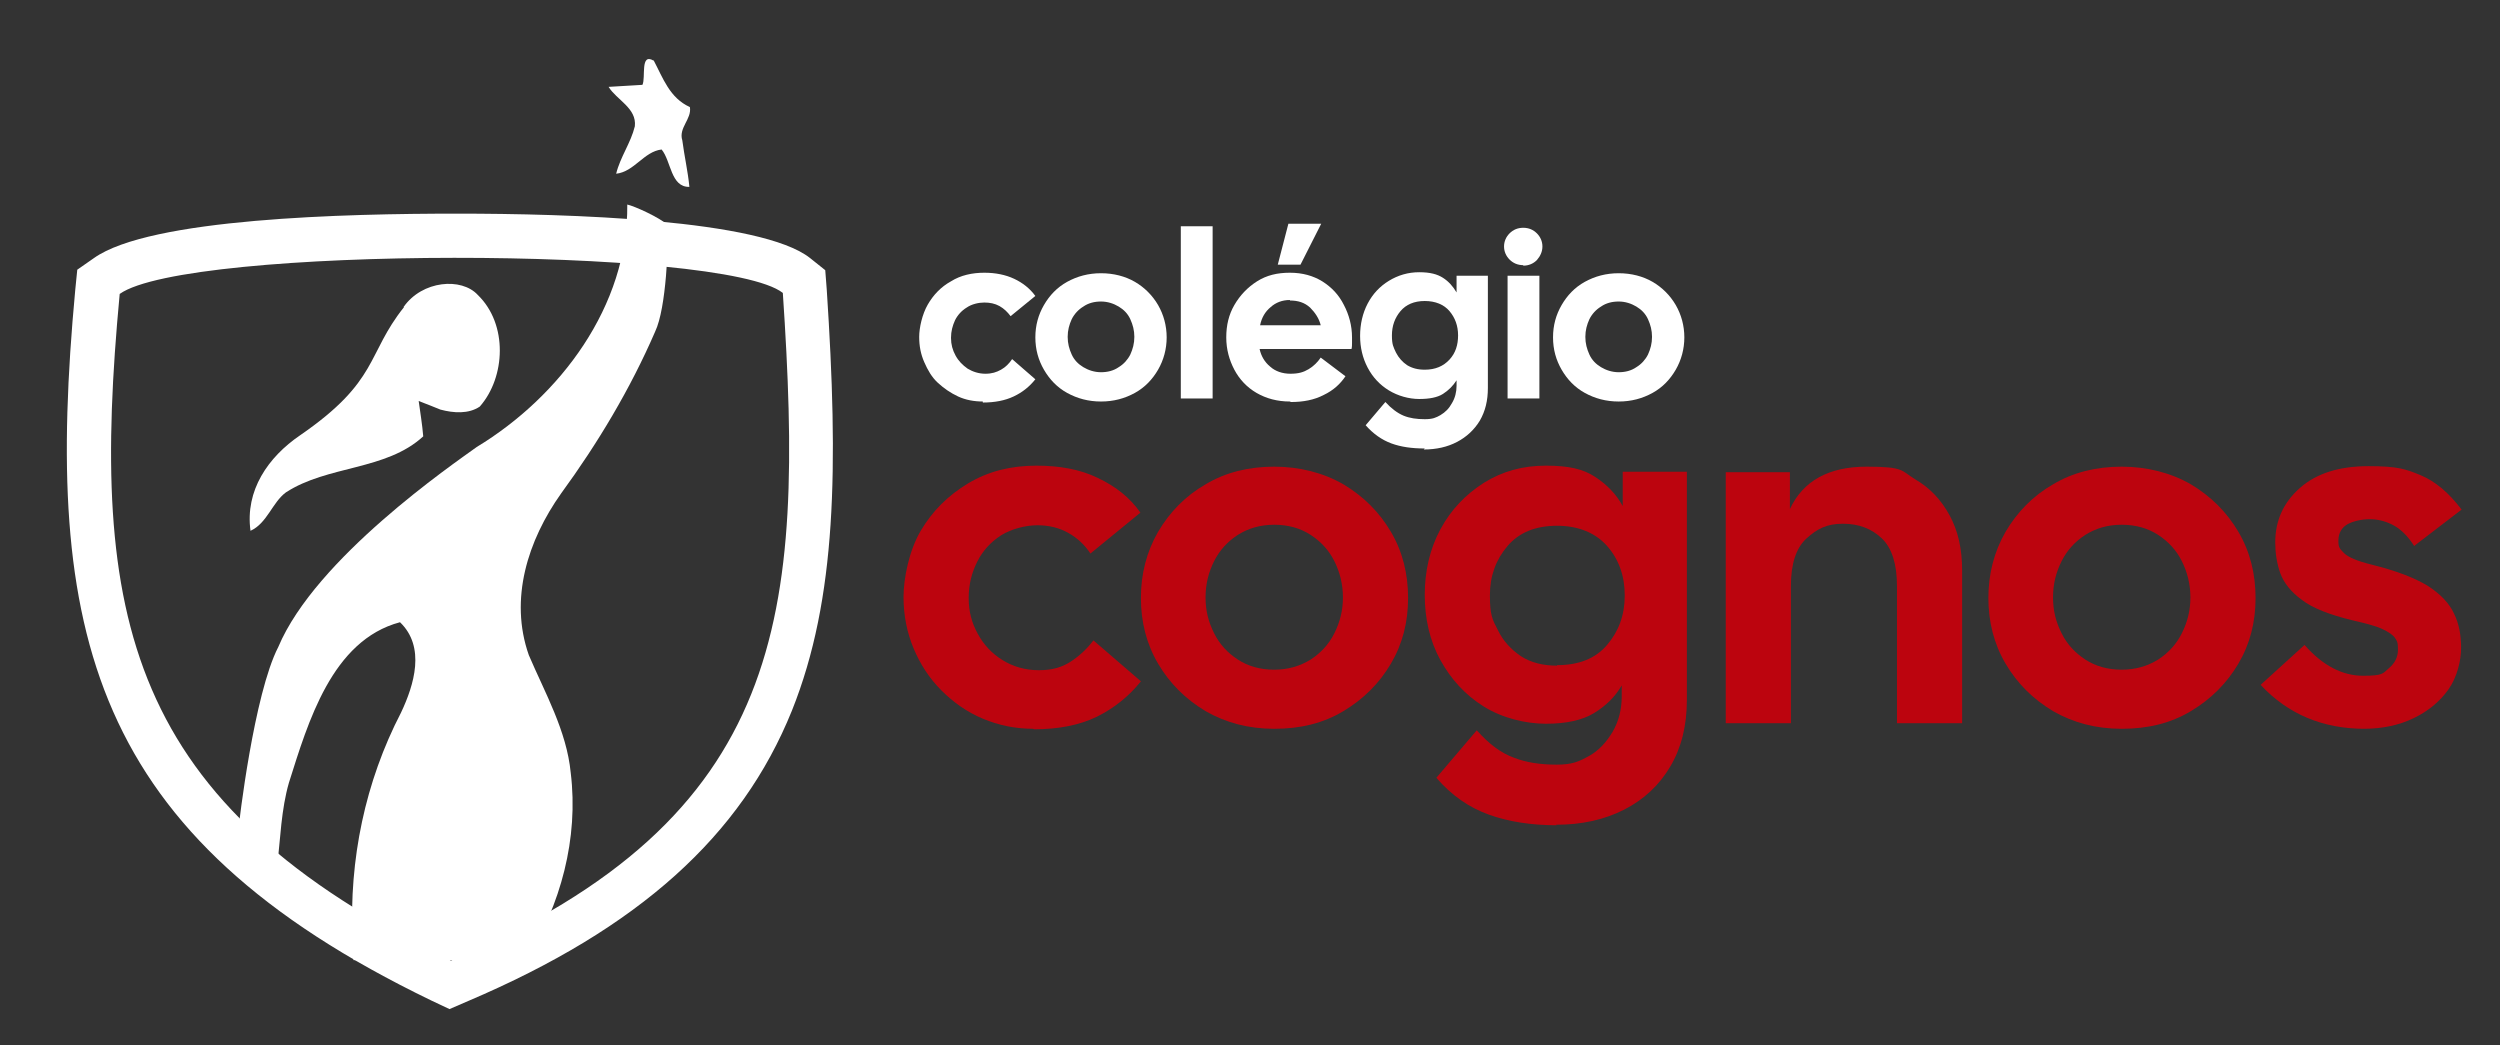 <svg xmlns="http://www.w3.org/2000/svg" id="Camada_1" viewBox="0 0 495 207"><rect x="0" y="0" width="495" height="207" fill="#333333" stroke="none"/><defs><style> .st0 { fill: #fff; } .st1 { fill: #bc040e; } </style></defs><g><path class="st0" d="M163.7,57.4l-.3-3.9-3-2.4c-9.7-7.7-48-8.8-69.9-8.8s-60.8.9-71.9,8.8l-3.3,2.3-.4,4c-6.3,67.7,2.8,108,70.5,140.7l3.6,1.7,3.7-1.6c33.8-14.4,54.1-32.7,64.1-57.5,8.9-22.2,9.2-48.3,6.9-83.3ZM89.3,190.2C24.8,159.1,17.7,122.1,23.7,58.2c13.3-9.5,119.5-9.5,131.3-.2,4.3,64.1.9,103.7-65.7,132.2Z"></path><path class="st0" d="M129.4,12c-2.7-1.6-1.5,3.4-2.2,4.8-2.2.1-4.5.3-6.7.4,1.6,2.6,5.6,4.2,5.2,7.8-.8,3.3-2.9,6.1-3.7,9.4,3.6-.4,5.5-4.4,9-4.8,1.9,2.3,1.8,7.5,5.5,7.4-.3-3.1-1-6.1-1.4-9.2-.8-2.5,1.9-4.2,1.5-6.6-4-1.8-5.3-5.7-7.2-9.3h0Z"></path><path class="st0" d="M80,60.8c-7.5,9.4-4.9,14.6-20.6,25.4-6.3,4.3-10.9,10.9-9.8,18.9,3.3-1.5,4.3-5.6,7-7.6,8.3-5.4,19.8-4.3,27.2-11.1-.2-2.4-.6-4.8-.9-7,1.1.4,3.3,1.3,4.3,1.7,2.6.7,5.6.9,7.8-.6,5.1-5.8,5.6-16.3-.4-22.1-3.2-3.5-11-2.9-14.7,2.4Z"></path><path class="st0" d="M129.7,65.7c2.3-4.8,2.6-17.6,2.6-21.1-1.8-1.6-6.7-3.8-8.1-4.1.2,20.1-13.3,38-29.8,48-4.7,3.4-31.9,22-39.3,39.6-4.8,9.3-7.8,34.8-7.9,36.3,1.5,1.8,4,4.4,8.1,7.9-.1-.3-.3-.5-.4-.8.6-5.5.8-11.3,2.3-16.5,3.8-12,8.5-28.2,22-31.8,5.1,4.9,2.8,12.4.2,17.9-7.1,13.7-10.3,29.1-9.6,44.6,0,.8.2,3.7.2,4.4h34.2c6.8-10.9,10.4-24.1,8.8-37.1-.8-8.3-5.1-15.8-8.3-23.3-3.9-11.1-.2-22.7,6.4-32,7.3-10,13.7-20.7,18.6-32Z"></path></g><g><path class="st1" d="M204.6,144.3c-3.6,0-6.9-.7-10-2-3.1-1.3-5.8-3.2-8.2-5.6-2.4-2.4-4.2-5.2-5.5-8.3-1.3-3.1-2-6.5-2-10.2s1.1-9.2,3.4-13.1c2.3-3.9,5.4-7,9.4-9.4,4-2.4,8.5-3.5,13.5-3.5,4.5,0,8.6.7,12.1,2.4,3.6,1.7,6.4,3.9,8.5,6.9l-9.9,8.1c-1.1-1.7-2.6-3.1-4.4-4.1-1.8-1-3.8-1.5-6.1-1.5s-5.1.7-7.2,2c-2,1.3-3.6,3-4.7,5.2-1.1,2.2-1.7,4.5-1.7,7.2s.6,4.9,1.8,7.1c1.2,2.2,2.8,3.9,4.9,5.2,2.1,1.3,4.5,2,7.2,2s4.6-.6,6.3-1.7c1.7-1.1,3.2-2.5,4.5-4.2l9.4,8.1c-2.4,3-5.3,5.3-8.7,7-3.5,1.7-7.7,2.5-12.5,2.5Z"></path><path class="st1" d="M252.3,144.3c-5.1,0-9.6-1.2-13.6-3.5-4-2.4-7.1-5.5-9.4-9.4-2.3-3.9-3.4-8.3-3.4-13s1.1-9.1,3.4-13.1c2.3-3.9,5.4-7.1,9.4-9.4,4-2.4,8.6-3.5,13.6-3.5s9.7,1.2,13.7,3.5c4,2.4,7.1,5.5,9.4,9.4,2.3,3.9,3.4,8.3,3.4,13.1s-1.1,9.1-3.4,13c-2.3,3.9-5.4,7-9.4,9.4-4,2.4-8.5,3.5-13.7,3.5ZM252.3,132.6c2.7,0,5.1-.7,7.2-2,2-1.3,3.6-3,4.7-5.2,1.1-2.2,1.7-4.5,1.7-7.1s-.6-5-1.7-7.2c-1.1-2.2-2.7-3.9-4.7-5.2-2-1.3-4.4-2-7.2-2s-5.1.7-7.2,2c-2,1.3-3.6,3-4.7,5.2-1.1,2.2-1.7,4.5-1.7,7.2s.6,4.9,1.7,7.1c1.1,2.2,2.7,3.9,4.7,5.2,2,1.3,4.4,2,7.2,2Z"></path><path class="st1" d="M308.2,163.4c-5,0-9.5-.7-13.4-2.1-3.9-1.4-7.4-3.8-10.4-7.3l8-9.4c2.4,2.7,4.8,4.5,7.3,5.4,2.5,1,5.4,1.4,8.5,1.4s4.4-.6,6.4-1.7c2-1.1,3.5-2.8,4.7-4.8,1.2-2.1,1.8-4.4,1.8-7v-2.2c-1.3,2.3-3.2,4.1-5.5,5.5-2.3,1.4-5.5,2.1-9.5,2.1s-8.6-1.1-12.3-3.4c-3.7-2.3-6.5-5.4-8.6-9.2-2.1-3.8-3.1-8.2-3.1-12.9s1-9.1,3.1-13c2.1-3.9,5-6.9,8.6-9.2,3.7-2.3,7.7-3.4,12.3-3.4s7.4.7,9.7,2.2c2.3,1.5,4.2,3.4,5.5,5.8v-6.8h12.7v45.2c0,5.1-1.1,9.5-3.3,13.2-2.2,3.7-5.2,6.5-9.1,8.5-3.9,2-8.4,3-13.5,3ZM308.3,131.7c4.3,0,7.6-1.3,9.9-4s3.5-5.9,3.5-9.8-1.2-7.2-3.5-9.8-5.7-4-9.9-4-7.5,1.3-9.8,4c-2.3,2.7-3.5,5.9-3.5,9.8s.5,4.8,1.6,6.9c1,2.1,2.6,3.8,4.5,5.1,2,1.3,4.4,1.9,7.2,1.9Z"></path><path class="st1" d="M341.7,143.1v-49.6h12.7v7.3c2.6-5.6,7.7-8.4,15.2-8.4s6.8.8,9.6,2.5c2.9,1.7,5.1,4,6.8,7.1,1.7,3.1,2.5,6.7,2.5,10.9v30.3h-12.9v-27.2c0-4.3-1-7.5-3-9.4-2-1.9-4.5-2.9-7.7-2.9s-5.1,1-7.2,2.9c-2.1,1.9-3.1,5.1-3.1,9.4v27.2h-12.9Z"></path><path class="st1" d="M420.1,144.3c-5.1,0-9.6-1.2-13.6-3.5-4-2.4-7.1-5.5-9.4-9.4-2.3-3.9-3.4-8.3-3.4-13s1.1-9.1,3.4-13.1c2.3-3.9,5.4-7.1,9.4-9.4,4-2.4,8.6-3.5,13.6-3.5s9.7,1.2,13.7,3.5c4,2.4,7.1,5.5,9.4,9.4,2.3,3.9,3.4,8.3,3.4,13.1s-1.1,9.1-3.4,13c-2.3,3.9-5.4,7-9.4,9.4-4,2.4-8.5,3.5-13.7,3.5ZM420.1,132.6c2.7,0,5.1-.7,7.2-2,2-1.3,3.6-3,4.7-5.2,1.1-2.2,1.7-4.5,1.7-7.1s-.6-5-1.7-7.2c-1.1-2.2-2.7-3.9-4.7-5.2-2-1.3-4.4-2-7.2-2s-5.1.7-7.2,2c-2,1.3-3.6,3-4.7,5.2-1.1,2.2-1.7,4.5-1.7,7.2s.6,4.9,1.7,7.1c1.1,2.2,2.7,3.9,4.7,5.2,2,1.3,4.4,2,7.2,2Z"></path><path class="st1" d="M468.2,144.3c-8.3,0-15.2-2.9-20.6-8.7l8.7-7.9c3.6,4.1,7.5,6.1,11.6,6.1s3.9-.5,5.1-1.5c1.2-1,1.8-2.2,1.8-3.7s-.2-1.7-.6-2.3c-.4-.6-1.3-1.2-2.6-1.8-1.3-.6-3.3-1.1-5.9-1.7-4.5-1.1-7.8-2.4-9.9-4-2.2-1.6-3.6-3.4-4.3-5.3-.7-2-1-4-1-6.1,0-4.3,1.6-7.9,4.9-10.8,3.3-2.9,7.8-4.3,13.6-4.3s7.4.6,10.3,1.8c2.9,1.2,5.6,3.5,8.1,6.8l-9.4,7.2c-1.2-1.9-2.6-3.3-4.1-4.1-1.5-.8-3.1-1.2-4.7-1.2s-3.3.4-4.4,1c-1.2.7-1.8,1.8-1.8,3.3s.4,1.6,1.1,2.4c.8.8,2.6,1.6,5.5,2.3,4.8,1.2,8.5,2.6,11.1,4.2,2.5,1.6,4.3,3.5,5.2,5.5,1,2,1.4,4.3,1.4,6.8s-.8,5.8-2.5,8.2c-1.7,2.4-4,4.3-6.9,5.7-2.9,1.4-6.2,2.1-9.9,2.1Z"></path></g><g><path class="st0" d="M194.6,79.5c-1.7,0-3.4-.3-4.9-1-1.5-.7-2.8-1.6-4-2.7s-2-2.5-2.7-4.1-1-3.2-1-5,.6-4.5,1.7-6.4,2.6-3.5,4.6-4.6c1.9-1.2,4.2-1.7,6.6-1.7,2.2,0,4.2.4,5.9,1.2s3.1,1.9,4.2,3.4l-4.9,4c-.6-.8-1.3-1.5-2.2-2-.9-.5-1.9-.7-3-.7s-2.5.3-3.5,1c-1,.6-1.8,1.5-2.3,2.5-.5,1.1-.8,2.2-.8,3.5s.3,2.4.9,3.5c.6,1.1,1.4,1.9,2.4,2.6,1,.6,2.2,1,3.5,1s2.2-.3,3.1-.8,1.6-1.2,2.2-2.1l4.6,4c-1.2,1.5-2.6,2.6-4.3,3.4-1.7.8-3.7,1.2-6.1,1.2Z"></path><path class="st0" d="M218,79.5c-2.5,0-4.7-.6-6.7-1.7s-3.5-2.7-4.6-4.6c-1.1-1.9-1.7-4-1.7-6.4s.6-4.5,1.7-6.4c1.1-1.9,2.6-3.5,4.6-4.6s4.2-1.7,6.7-1.7,4.8.6,6.7,1.7,3.5,2.7,4.6,4.6c1.1,1.9,1.7,4.1,1.7,6.4s-.6,4.5-1.7,6.4c-1.1,1.9-2.6,3.5-4.6,4.6s-4.2,1.7-6.7,1.7ZM218,73.7c1.3,0,2.5-.3,3.5-1,1-.6,1.8-1.5,2.3-2.5.5-1.1.8-2.2.8-3.5s-.3-2.4-.8-3.5c-.5-1.1-1.3-1.9-2.3-2.5-1-.6-2.2-1-3.5-1s-2.5.3-3.5,1c-1,.6-1.8,1.5-2.3,2.5-.5,1.1-.8,2.2-.8,3.5s.3,2.4.8,3.5c.5,1.1,1.3,1.9,2.3,2.5,1,.6,2.2,1,3.5,1Z"></path><path class="st0" d="M233.8,78.9v-34.1h6.3v34.1h-6.3Z"></path><path class="st0" d="M255.4,79.5c-2.5,0-4.7-.6-6.6-1.7s-3.4-2.7-4.4-4.6c-1-1.9-1.6-4-1.6-6.4s.5-4.5,1.6-6.4c1.1-1.9,2.6-3.5,4.5-4.7,1.9-1.2,4-1.7,6.5-1.7s4.6.6,6.4,1.7c1.9,1.2,3.3,2.7,4.3,4.7,1,1.9,1.6,4.1,1.6,6.4s0,.7,0,1.1c0,.4,0,.8-.1,1.2h-18.2c.3,1.4,1,2.6,2.1,3.5,1,.9,2.4,1.4,4,1.4s2.6-.3,3.6-.9c1-.6,1.8-1.4,2.4-2.3l4.9,3.7c-1,1.5-2.4,2.8-4.3,3.7-1.9,1-4.1,1.4-6.5,1.4ZM255.4,59.4c-1.5,0-2.8.5-3.8,1.4-1.1.9-1.8,2.1-2.1,3.6h12c-.3-1.3-1.1-2.5-2.1-3.5-1.1-1-2.4-1.4-4-1.4ZM253,52.4l2.1-8.1h6.5l-4.1,8.1h-4.4Z"></path><path class="st0" d="M282.1,88.8c-2.5,0-4.7-.3-6.6-1-1.9-.7-3.6-1.9-5.1-3.6l3.9-4.6c1.2,1.3,2.4,2.2,3.6,2.7,1.2.5,2.6.7,4.2.7s2.2-.3,3.1-.8c1-.6,1.7-1.3,2.3-2.4.6-1,.9-2.2.9-3.4v-1.1c-.7,1.1-1.6,2-2.7,2.7-1.1.7-2.7,1-4.7,1s-4.2-.6-6-1.7c-1.8-1.1-3.2-2.6-4.2-4.5-1-1.9-1.5-4-1.5-6.3s.5-4.5,1.5-6.4c1-1.9,2.4-3.4,4.2-4.5,1.8-1.1,3.8-1.7,6-1.7s3.6.4,4.7,1.1c1.1.7,2,1.7,2.7,2.9v-3.3h6.2v22.2c0,2.5-.5,4.6-1.6,6.5-1.1,1.8-2.6,3.2-4.5,4.2s-4.1,1.5-6.6,1.5ZM282.1,73.2c2.1,0,3.7-.7,4.9-2,1.2-1.3,1.7-2.9,1.7-4.8s-.6-3.5-1.7-4.8-2.8-2-4.9-2-3.7.7-4.8,2c-1.1,1.3-1.7,2.9-1.7,4.8s.3,2.3.8,3.4c.5,1,1.3,1.9,2.2,2.5,1,.6,2.1.9,3.5.9Z"></path><path class="st0" d="M301.6,52.5c-1.1,0-2-.4-2.7-1.1-.7-.7-1.1-1.6-1.1-2.6s.4-1.9,1.1-2.6c.7-.7,1.6-1.1,2.7-1.1s2,.4,2.7,1.1c.7.7,1.1,1.6,1.1,2.6s-.4,1.9-1.1,2.7c-.7.7-1.6,1.1-2.7,1.1ZM298.5,78.9v-24.3h6.3v24.3h-6.3Z"></path><path class="st0" d="M320.5,79.5c-2.5,0-4.7-.6-6.7-1.7s-3.5-2.7-4.6-4.6c-1.1-1.9-1.7-4-1.7-6.4s.6-4.5,1.7-6.4c1.1-1.9,2.6-3.5,4.6-4.6s4.2-1.7,6.7-1.7,4.8.6,6.7,1.7,3.5,2.7,4.6,4.6c1.1,1.9,1.7,4.1,1.7,6.4s-.6,4.5-1.7,6.4c-1.1,1.9-2.6,3.5-4.6,4.6s-4.2,1.7-6.7,1.7ZM320.5,73.7c1.3,0,2.5-.3,3.5-1,1-.6,1.8-1.5,2.3-2.5.5-1.1.8-2.2.8-3.5s-.3-2.4-.8-3.5c-.5-1.1-1.3-1.9-2.3-2.5-1-.6-2.2-1-3.5-1s-2.5.3-3.5,1c-1,.6-1.8,1.5-2.3,2.5-.5,1.1-.8,2.2-.8,3.5s.3,2.4.8,3.5c.5,1.1,1.3,1.9,2.3,2.5,1,.6,2.2,1,3.5,1Z"></path></g></svg>